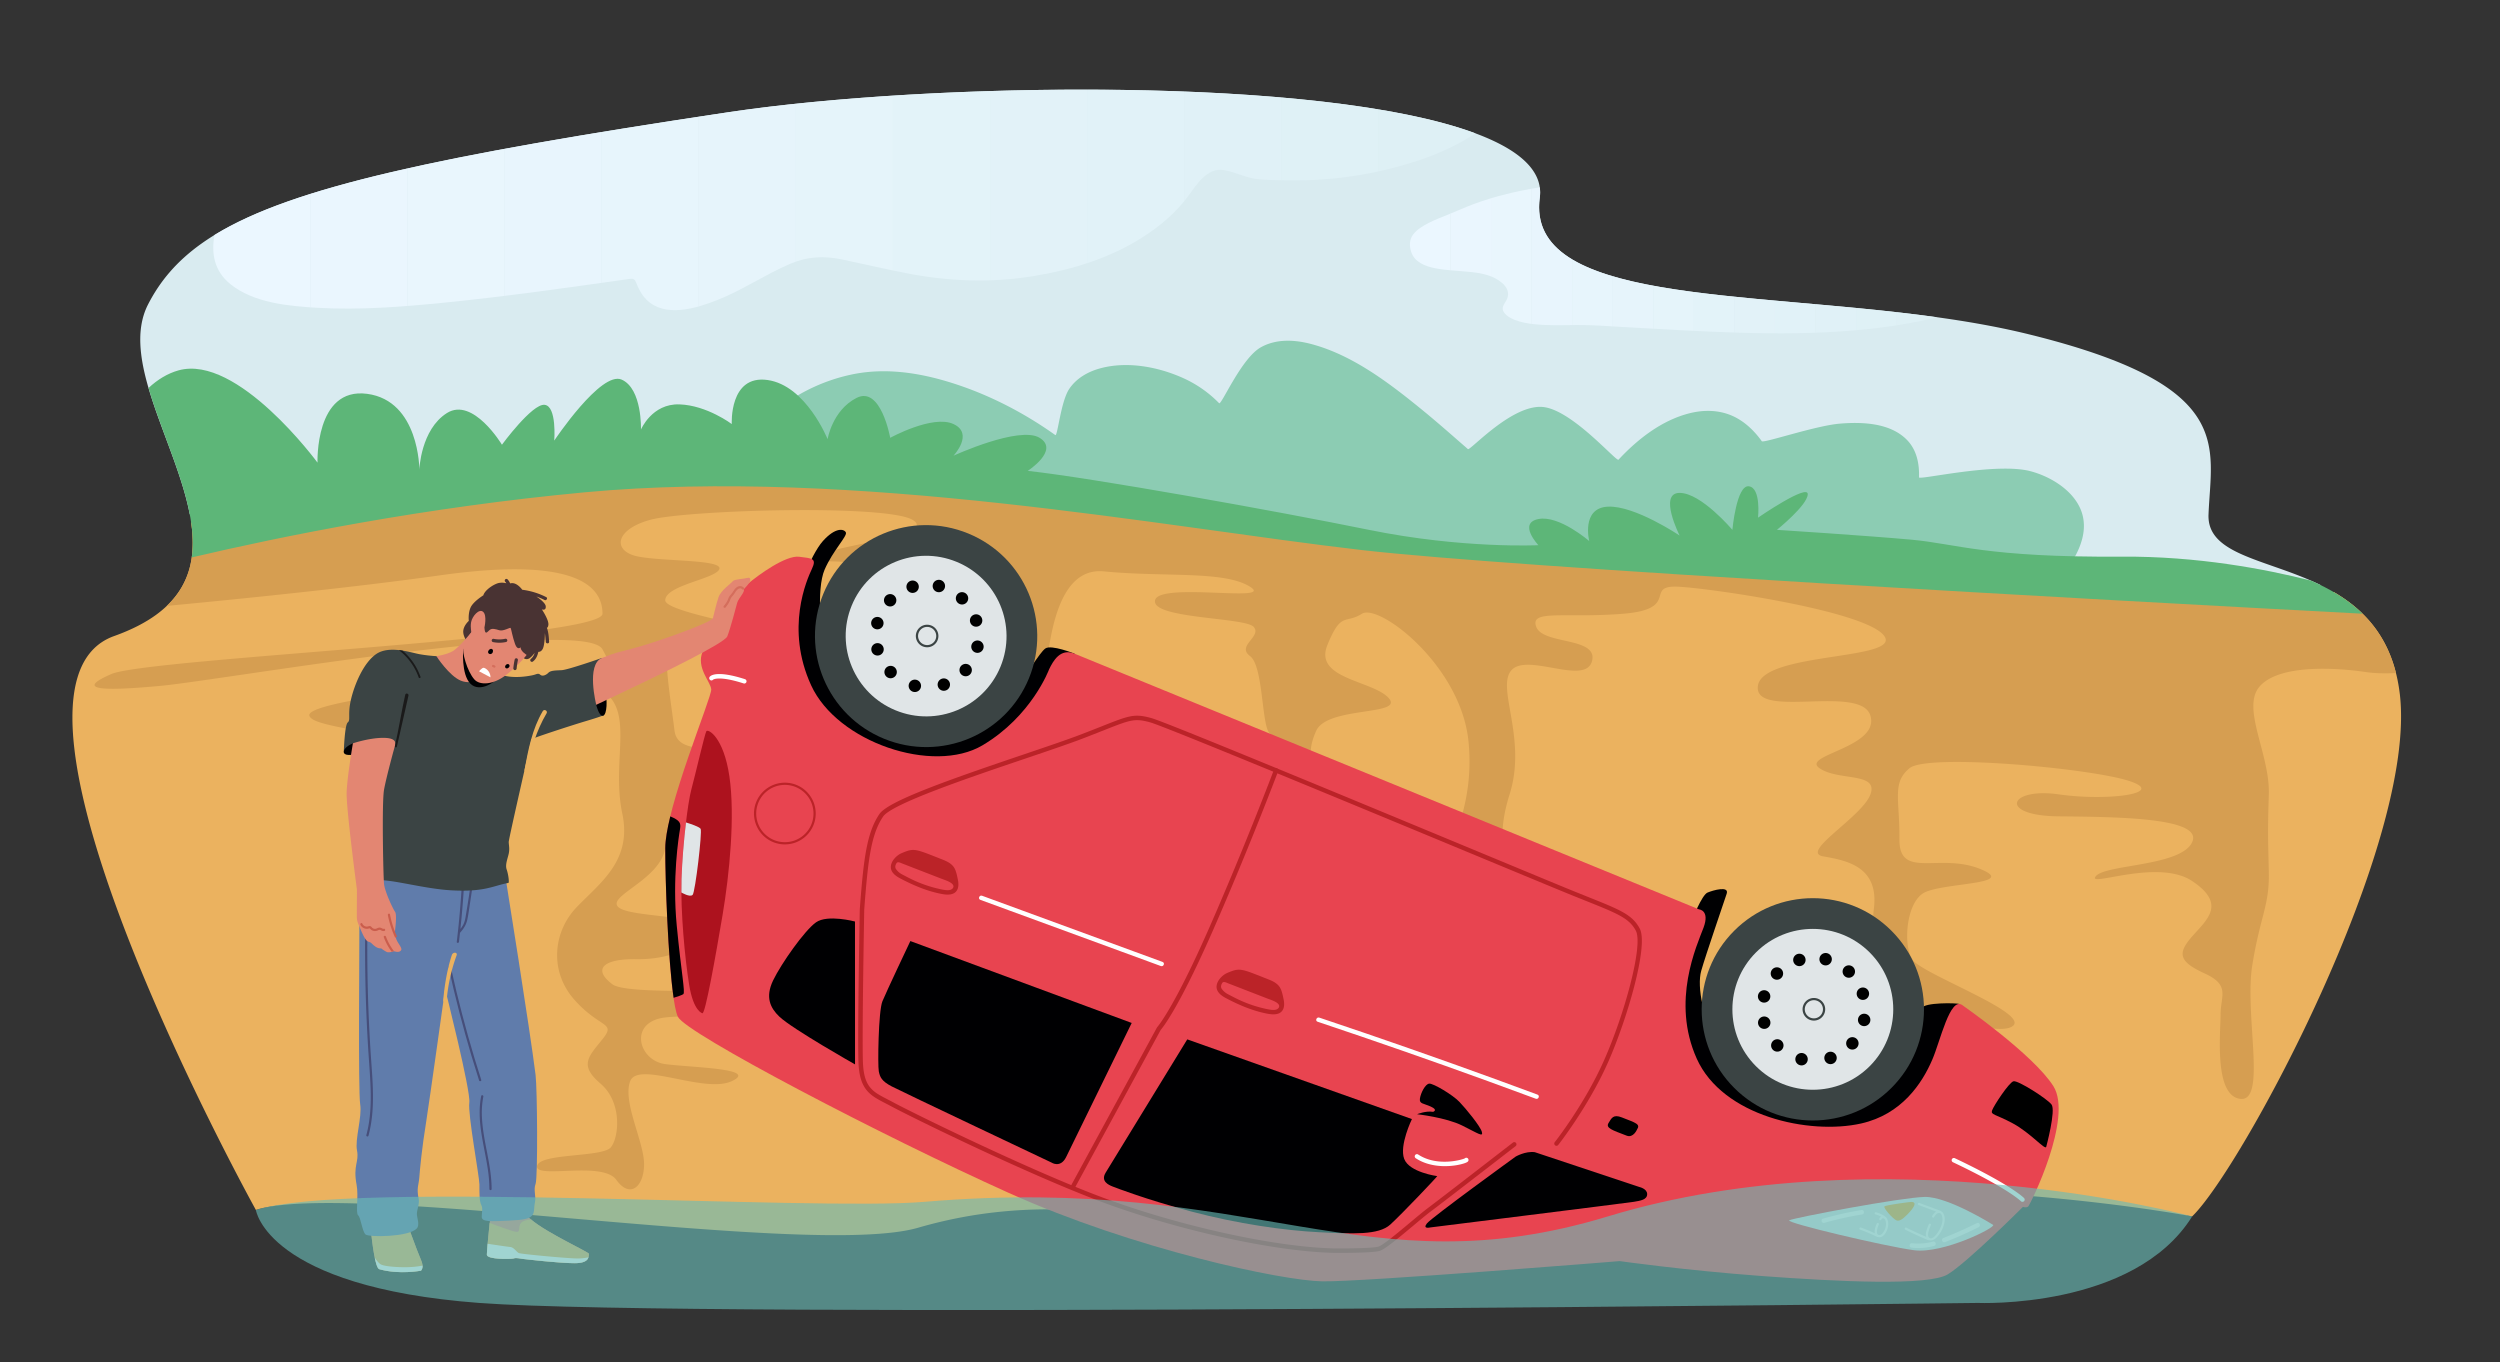 <svg xmlns="http://www.w3.org/2000/svg" xmlns:xlink="http://www.w3.org/1999/xlink" id="characters" viewBox="0 0 3303.65 1800"><rect x="0" y="0" width="3303.65" height="1800" fill="#333333" stroke="none"/><defs><style>.cls-1{fill:none;}.cls-2{fill:#ebb25f;}.cls-3{fill:#d9ebf0;}.cls-4{clip-path:url(#clip-path);}.cls-5{fill:#ebf7ff;}.cls-6{fill:#eaf6fe;}.cls-7{fill:#e9f6fd;}.cls-8{fill:#e8f5fd;}.cls-9{fill:#e7f5fc;}.cls-10{fill:#e6f4fb;}.cls-11{fill:#e5f4fa;}.cls-12{fill:#e3f3f9;}.cls-13{fill:#e2f2f8;}.cls-14{fill:#e1f2f8;}.cls-15{fill:#e0f1f7;}.cls-16{fill:#dff1f6;}.cls-17{fill:#def0f5;}.cls-18{clip-path:url(#clip-path-2);}.cls-19{fill:#8cccb3;}.cls-20{fill:#d69e51;}.cls-21{fill:#5db678;}.cls-22{fill:#000002;}.cls-23{fill:#e84450;}.cls-24{fill:#fff;}.cls-25{fill:#e0e5e7;}.cls-26{fill:#ad121e;}.cls-27{fill:#bb2328;}.cls-28{fill:#3b4444;}.cls-29{fill:#f6ab3b;}.cls-30{fill:#e38672;}.cls-31{fill:#607cab;}.cls-32{fill:#464e7a;}.cls-33{opacity:0.6;}.cls-34{fill:#ca5d4c;}.cls-35{fill:#493333;}.cls-36{fill:#1a1a1a;}.cls-37{opacity:0.63;}.cls-38{fill:#69bbb6;}</style><clipPath id="clip-path"><path class="cls-1" d="M1986.3,410.62c2.65,6,9.69,9.88,15.49,12.15,8.13,3.2,17,4.72,25.61,5.64,18.5,1.95,37.13,1.29,55.7,1.08,20.38-.25,40.81,1.5,61.15,2.63,25.9,1.45,51.79,2.94,77.69,4.29,51,2.66,102,4.73,153.08,3.88,49.18-.81,98.48-4.3,146.92-13q19.13-3.45,38-8c-256.14-35.65-543.92-18.31-525.19-158.09a49.81,49.81,0,0,0,0-13.64c-29.56,4.69-58.7,11.57-87.06,22-11.73,4.32-23,9.61-34.62,14.23-8.38,3.34-16.81,6.58-24.85,10.69-7.72,3.95-15.94,8.71-21.12,15.86-4.79,6.62-4.75,14.6-2.37,22.19,4.33,13.85,18.34,19.22,31.35,21.86,16,3.22,32.4,3.35,48.53,5.17,14.78,1.67,28.73,4.48,40.34,14.33,6.31,5.35,9.94,12.62,6.75,20.7C1989.79,399.34,1983.9,405.19,1986.3,410.62Z"></path></clipPath><clipPath id="clip-path-2"><path class="cls-1" d="M304.39,375.42c30.74,24.83,76.53,29.07,114.43,31.29,56.59,3.31,113.06-1.26,169.37-6.88,81.85-8.18,163.31-19.93,244.74-31.4,3.49-.49,6.1.85,7.37,4.19,3.25,8.54,7.33,16.68,13.86,23.22,24.57,24.61,65.88,11.63,93.7.65,33.53-13.23,63.31-33.81,96.35-47.89,23-9.82,44.76-10.77,69.09-5.62,28,5.91,55.79,12.46,83.84,17.93,56.36,11,112.18,13.23,168.94,3.89,50.53-8.31,100.59-23.64,144-51.41,22.58-14.45,43.82-32.21,59.78-53.88,11.27-15.32,25.42-38.74,47.66-34.7,10,1.81,19.57,5.45,29.14,8.6,12,3.94,24,4.17,36.55,4.57,27.77.91,55.82.51,83.45-2.57a519.85,519.85,0,0,0,113-25.15c23.82-8.3,48.21-19.54,70.17-34-203.37-75.77-719.47-68.16-987.95-27.86-382.63,57.44-575.77,99.07-678.39,162.11C279,334.35,282.83,358,304.39,375.42Z"></path></clipPath></defs><path class="cls-2" d="M3171.28,917.32c-8.44-71.23-44.57-109.92-87-134.73l-3.34,0c-50.45,0-100.18-5.86-150.39-9.69s-100.52-5.66-150.79-8.22c-24.71-1.25-49.29-2.26-74.05-2.24s-49.64.21-74.37-1.91c-23.81-2-47.31-6.9-70.87-10.76-25.46-4.17-51-7.83-76.8-9.43-49.46-3.08-98.92-3.47-148.45-2.45-98.72,2-197.15,5.86-295.87,1.52-85.08-3.74-170.87-10.79-254.74-26.53a163.86,163.86,0,0,1-27,1.14c-80.56-4.64-156.46-36.19-235.25-50.78-42.34-7.83-85.86-9.71-128.77-12.35-43.31-2.67-86.65-4.72-130-7.09-85.81-4.7-170.58-20.55-256.41-24.93-21-1.08-42.09-1.44-63.13-.73-21.5.72-42.74,3.43-64.16,5.11-42.18,3.29-84.55,3.13-126.72,6.6-21.12,1.74-41.81,5.39-62.75,8.42-19.65,2.85-39.41,4.71-59.17,6.48-38.32,3.44-76.64,7-113.91,16.71-12.69,6.31-27.54,8.08-41.42,9.84a459.35,459.35,0,0,1-47.61,3.25c-28.86.62-57.68.09-86.46,2.63-29.85,2.64-59.45,7.41-88.83,13.24l-.41.08c9,62-9,116.86-101.72,150-194.38,69.42,187.24,758.39,187.24,758.39,122.86-39.53,733.25,64.7,875.05,23.54,306.58-89,518.24,102.11,840.36,4.29,364-110.55,843.31-19.28,843.31-19.28C2962.33,1544.11,3194.51,1113.45,3171.28,917.32Z"></path><path class="cls-3" d="M351.63,665.41c28.38-2,56.89-.84,85.32-1.17,14.1-.17,28.21-.67,42.24-2.15,8.44-.9,16.79-2.55,25.16-3.89a4.13,4.13,0,0,1,2.84-2.87,289.47,289.47,0,0,1,29.27-7.82C576.25,639.18,617,637.15,657.32,633c20.92-2.16,41.51-5.87,62.32-8.81,20.37-2.88,40.89-4.48,61.44-5.57,42.42-2.25,84.68-3.51,127-7.57,42.81-4.11,85.94-3,128.76.41s85.41,9.1,128.06,14.1c43,5,85.91,8.28,129.11,10.56,43.71,2.3,87.43,4.49,131.1,7.55,41.62,2.93,82.85,6.2,123.67,15.17,39.83,8.75,78.87,20.61,118.47,30.26a780.76,780.76,0,0,0,84.43,15.49,1,1,0,0,1,.58-.1c3,.46,6,.87,9,1.31q13.1,1.56,26.28,2.81a2,2,0,0,1,1.8,1.27c96.52,14.77,194,22.82,291.63,25.11,98,2.31,195.79-3.68,293.77-4.56,49.31-.45,99.13.2,148.13,6.27,23.73,2.94,47.31,7,70.9,10.84a500.16,500.16,0,0,0,75.41,6.68c24.8.32,49.6-.37,74.39.32s49.38,2.38,74.06,3.48c50.07,2.23,100.17,4.62,150.06,9.52,33.31,3.27,66.53,5.47,99.87,6.09-70.95-34.94-151.18-39.58-149.09-93.68,3.56-91.72,37-170.77-238.36-238.41s-667.1-18-645.34-180.38S1305.93,96.77,961.91,148.41c-540.76,81.17-703.1,130.78-766.24,253.85-37.18,72.49,36.81,182,55.08,277.23C284.1,673,317.69,667.8,351.63,665.41Z"></path><g class="cls-4"><rect class="cls-5" x="1862.29" y="247.51" width="0.85" height="193.63"></rect><rect class="cls-5" x="1863.13" y="247.51" width="53.6" height="193.63"></rect><rect class="cls-6" x="1916.74" y="247.51" width="53.6" height="193.63"></rect><rect class="cls-7" x="1970.34" y="247.51" width="53.6" height="193.63"></rect><rect class="cls-8" x="2023.94" y="247.51" width="53.6" height="193.63"></rect><rect class="cls-9" x="2077.54" y="247.51" width="53.6" height="193.63"></rect><rect class="cls-10" x="2131.15" y="247.51" width="53.6" height="193.63"></rect><rect class="cls-11" x="2184.75" y="247.51" width="53.6" height="193.63"></rect><rect class="cls-12" x="2238.35" y="247.51" width="53.6" height="193.63"></rect><rect class="cls-13" x="2291.95" y="247.51" width="53.6" height="193.63"></rect><rect class="cls-14" x="2345.55" y="247.51" width="53.6" height="193.63"></rect><rect class="cls-15" x="2399.16" y="247.51" width="53.6" height="193.63"></rect><rect class="cls-16" x="2452.76" y="247.51" width="53.6" height="193.63"></rect><rect class="cls-17" x="2506.36" y="247.51" width="53.6" height="193.63"></rect></g><g class="cls-18"><rect class="cls-5" x="279.01" y="100.5" width="2.83" height="319.95"></rect><rect class="cls-5" x="281.84" y="100.5" width="128.31" height="319.95"></rect><rect class="cls-6" x="410.15" y="100.5" width="128.31" height="319.95"></rect><rect class="cls-7" x="538.46" y="100.5" width="128.31" height="319.95"></rect><rect class="cls-8" x="666.77" y="100.5" width="128.31" height="319.95"></rect><rect class="cls-9" x="795.08" y="100.5" width="128.31" height="319.95"></rect><rect class="cls-10" x="923.39" y="100.5" width="128.31" height="319.95"></rect><rect class="cls-11" x="1051.69" y="100.5" width="128.31" height="319.95"></rect><rect class="cls-12" x="1180" y="100.5" width="128.31" height="319.95"></rect><rect class="cls-13" x="1308.31" y="100.5" width="128.31" height="319.95"></rect><rect class="cls-14" x="1436.62" y="100.5" width="128.31" height="319.95"></rect><rect class="cls-15" x="1564.93" y="100.5" width="128.31" height="319.95"></rect><rect class="cls-16" x="1693.24" y="100.5" width="128.31" height="319.95"></rect><rect class="cls-17" x="1821.55" y="100.5" width="128.31" height="319.95"></rect></g><path class="cls-19" d="M2669.18,751.11c21,.27,42-.14,62.94.14,13.09-18.61,24-40.73,21.25-63.4-4.08-34.17-39.91-57.28-70.35-65.22-45.66-11.92-147.27,12.14-147.13,8.2.63-18.17-3.06-36.59-16.29-49.88-22.18-22.28-58.89-23.55-88.2-21.14-32.31,2.66-101.12,26.19-103.24,23.24-11.58-16.09-26.79-30-45.93-36.2-16.15-5.26-33.31-4.84-49.67-.71-36.71,9.29-68.4,34.1-93.78,61.35-2.72,2.93-59.16-63.36-97.66-69.39-41.06-6.43-98.46,57.86-101.3,55.39-19.82-17.23-39.45-34.68-59.8-51.3-43.48-35.49-92.54-73.24-147.76-87.69-21.8-5.71-45.94-6.9-66.18,4.5-25.88,14.58-52.07,76.86-55.06,73.83a155.11,155.11,0,0,0-47.63-33.27c-33.49-15.05-74.73-22.69-110.67-12.48-15.73,4.47-30.57,13.12-39.81,26.93-11.16,16.68-15.38,63-18.35,60.92-42.43-30.21-89.61-54.43-139.44-69.77-41.68-12.83-85.71-19.37-128.86-10.43-39.34,8.15-77,26.55-107,53.31-17.89,15.94-33.45,35.41-43.36,57.35,20.35.27,40.7,1.34,61,3,42.82,3.41,85.41,9.1,128.06,14.09,43,5,85.91,8.29,129.11,10.57,43.71,2.3,87.43,4.49,131.1,7.55,41.62,2.92,82.85,6.2,123.67,15.17,39.83,8.75,78.87,20.61,118.47,30.26a780.76,780.76,0,0,0,84.43,15.49.93.93,0,0,1,.58-.1c3,.45,6,.87,9,1.3q13.1,1.58,26.28,2.82a2,2,0,0,1,1.8,1.27c96.52,14.77,194,22.82,291.63,25.11,98,2.31,195.79-3.68,293.77-4.57,49.31-.44,99.13.21,148.13,6.28,23.73,2.94,47.31,6.95,70.9,10.84A500.16,500.16,0,0,0,2669.18,751.11Z"></path><path class="cls-20" d="M1382.42,1075.06c-8.69-165.55-4.22-327.87,76.4-320s159-1.26,193.07,20.31-120.29-6.71-125.53,17.89,119.57,22.31,130.45,35.24-23.33,24.76-4.92,38.48,14.85,97.85,27.15,102.89,1.74,84.95,38.38,243.9,117,223.3,102.07,319.33,41.87-72.72,0-188.52-76.6-179.85-80.18-257.75-14.74-88.41,0-121.1,116.81-19.62,95.88-43.17-99.45-25.07-81.13-70.11,23.39-27.35,45.72-41.43,131,68.28,140.82,169.12-40,142.92-13.81,172.22,74.23,155.47,70.67,221,8.34,115.71,32.71,125.89-12.18-162.28-22.25-255.62-36.64-119-13.08-193.82-18.32-141.16,2.62-164.28,97.36,20.69,106.25-11.69-64.39-21.59-73.54-45.3,36.76-11.25,114.56-17.48,25.46-38.9,75.18-35.65S2467,808.09,2490,840.45s-160.82,20.82-167,65.85,136.08-2.77,148.68,39.45-92.33,52-67.35,69.35,78.3,4.84,67.35,34.65-93.48,76.26-62.68,81.83,74.23,13,67.25,69.27-.3,313.32,18.26,326.33-9-161,7.41-182.62,134.16,28.75,157.71,11.43-121.44-69.36-132.95-88.43-8-71.85,14.08-86.74,129.25-11.16,75.64-32.65-106.79,14.24-106.37-39-10.13-74.83,13.47-94.11,233-.52,287.93,16.27-24.93,27.83-91,18.38-80.51,28.31,0,29.06,191.25,2,176.44,34.09-114.25,29.15-127.34,45,81.95-24,127.34,6.4,20,50.46,0,73.15-17.42,33.43,16.61,49,20.94,29.56,20.94,54-8.94,107.73,26.17,111.7,5.23-111,15.7-176.37,22.79-78.76,21.86-123.08-1.69-49,0-102.93-37.56-115.2-11.39-143.45,98.83-24.23,139.71-18.18c11.11,1.64,25.19,2.1,39.71,1.28-13.54-53.81-45.38-85.46-81.88-106.81l-3.34,0c-50.45,0-100.18-5.86-150.39-9.69s-100.52-5.66-150.79-8.22c-24.71-1.25-49.29-2.26-74.05-2.24s-49.64.21-74.37-1.91c-23.81-2-47.31-6.9-70.87-10.76-25.46-4.17-51-7.83-76.8-9.43-49.46-3.08-98.92-3.47-148.45-2.45-98.72,2-197.15,5.86-295.87,1.52-85.08-3.74-170.87-10.79-254.74-26.53a163.86,163.86,0,0,1-27,1.14c-80.56-4.64-156.46-36.19-235.25-50.78-42.34-7.83-85.86-9.71-128.77-12.35-43.31-2.67-86.65-4.72-130-7.09-85.81-4.7-170.58-20.55-256.41-24.93-21-1.08-42.09-1.44-63.13-.73-21.5.72-42.74,3.43-64.16,5.11-42.18,3.29-84.55,3.13-126.72,6.6-21.12,1.74-41.81,5.39-62.75,8.42-19.65,2.85-39.41,4.71-59.17,6.48-38.32,3.44-76.64,7-113.91,16.71-12.69,6.31-27.54,8.08-41.42,9.84a459.35,459.35,0,0,1-47.61,3.25c-28.86.62-57.68.09-86.46,2.63-29.85,2.64-59.45,7.41-88.83,13.24l-.41.08c6,41.35,0,79.53-32.24,110.22C321.14,791.17,469.8,776,581.56,760.27,767.38,734.1,796.17,778,796.17,811s-600.56,58.65-649.06,79.73S134,913.62,212.54,906.3s560.07-91.75,583.63-48.22,15.7,31.73-86.37,38.94-306.21,30.06-301,48.73,130.86,18.67,130.86,55.31,57.57,60.19,52.34,0,55-68,89-78.52,100.59-31.41,126.2,0,2,90.42,15.13,152.52-28.79,91-60.19,123.63-36.65,85.14-2.62,123,55,28.63,36.64,51.58-31.41,34.15-2.62,58.65,24.69,70.71,13.66,84.24-94.79,7.34-97.41,24.83,86.37-7.34,104.69,18.16,36.64,8.7,36.64-20.84-28.79-82.36-18.32-109.61,98,16.92,134.23,0-52.06-17.79-87.91-22.52-49-56,0-61.65,197.93,8.5,198.81-19.63-242.51-4.63-268.68-24.23-12.9-33.8,31.4-33.14,79.51-15.1,85.56-37.42-93.41-17-109.11-31.45,55.45-36,62-78,90.17.71,158-22.85-14.39-14.26-70.11-22.83,25.42-64.23,85.61-60,107.31-24.51,39.26-37.6-194.26,39.22-200.51-11.79-19.93-123.46,0-125.19,145.7,29.79,165.6,14-178.65-41.42-177.87-61.31,66.22-28,71.45-40.94-73.28-10-107.3-16.72S811.87,700.08,859,687s311.92-20.93,347,0-110.6,34.36-128,48.59,41.6-4.38,81.66,20.29-100,27.33-86.47,55.13,131.14-3.87,163.15,34-94.31,85.72-52.68,93.68,98.29-20.36,110.11,27,.28,78.66,0,109.35,79.49,194.78,34.37,222.65-92.93,41-52,92,51.74,42.44,40.92,85.27-4.34,93.06,28.37,92.54S1391.1,1240.6,1382.42,1075.06Z"></path><path class="cls-21" d="M3122.08,811c-20-19.57-43.94-33.12-68.3-43.76-60.17-15.31-150-32.33-249.81-31.66-180.06,1.21-218.25-17-278.27-22.43s-177.57-13-177.57-13,40.34-32.48,40.75-47-65.72,30.92-65.72,30.92,4.29-39.26-12.08-41.46-21.82,57.57-21.82,57.57-41.16-48.85-69.69-48.85,0,56.38,0,56.38-59.46-40-94.92-38.19S2100.1,715,2100.1,715s-39.76-34.56-67.17-29.1,0,34.55,0,34.55-100.16,4.94-223.84-20.26-367.39-68.86-451-77.95c0,0,42.43-27.28,15.76-43.65S1260,602.2,1260,602.2s27.42-29.1,0-41.83-83.64,18.19-83.64,18.19-12.28-69.12-44.42-52.75-38.3,54.57-38.3,54.57-28.39-70.94-79.31-78.21S967,560.37,967,560.37s-32.78-24.77-69.16-26S847,567.65,847,567.65s1.82-53.88-25.47-66-89.12,80.59-89.12,80.59,3.64-45.47-12.73-47.29-56.38,52.74-56.38,52.74-38.2-63.65-72.75-41.83-36.38,74.57-36.38,74.57,0-90.94-69.11-100-65.48,90.94-65.48,90.94S314.05,467.61,235.85,489.44c-14.33,4-27.58,12.07-39.6,23.27,21.51,73.68,66.6,156.32,57.17,223.9,118.89-28,308.06-66.38,519.47-86.06,356.25-33.15,764,46.05,1026.89,76.35C2001.59,750.16,2774.18,792.56,3122.08,811Z"></path><path class="cls-22" d="M2234.92,1218.86c.65-2.68,13.92-36.18,21.48-39.35s28.83-9.22,25.36,1.44-27.48,80.24-33.62,101.78,3,66,22.84,98.29,93,88.9,143.92,85.33,113.69-80.64,118.71-95.08,3.66-31.16,6.13-39,46.1-7,49.72-5.54-13.56,89.88-28.77,120.46-55.1,48.24-93.8,59.69-83.1,15.64-125.09-2.89-74.64-30.57-97.79-59.28-34.93-54.58-35.79-80.88,2-70.47,6.21-89.48S2234.92,1218.86,2234.92,1218.86Z"></path><path class="cls-22" d="M1049.59,792.46s21-58.74,37.85-77.5,28-16.05,30.34-11.41-17.13,23.92-28.09,49.2-6.17,92,5.74,120.74,42.56,79.16,100,87.41,126-24.81,143.41-46.41,34.69-51.88,42.49-57.51,38.68,6.81,38.68,6.81-36.3,79.69-61.58,107.34-80.1,73.22-159.2,60.39c-59.9-9.71-90.51-29.72-121.44-63.17s-43.7-77.75-41.78-107C1038.93,817.29,1049.59,792.46,1049.59,792.46Z"></path><path class="cls-23" d="M2593.08,1328.2s93.92,65.27,120.37,107.1-30.65,156.7-33.26,159-6.92.52-6.92.52-73.74,73.7-99.36,89.18-143.92,9.78-246.38,2.17-187.17-19.66-187.17-19.66-339.75,27.62-393,26.75-248.33-42.19-414.6-117S907,1365.89,895.89,1343.77s-16.9-169.47-16.76-223S940.66,921.38,939.88,911s-20.22-28.38-11.41-49.91,43.68-76,59-88.94,51-38.6,68.55-36.44,23.45,2.06,16.86,16.12-35.48,78.47-1,153.77,161.17,117.94,226.42,79.31,88.08-100.51,88.08-100.51c5.42-11.19,14.92-28.24,33.57-20.61l825.19,337.89s14.68,1,6,24.24-43.13,97.13-8.9,173.15,148.62,101,217.16,85.57c53.79-12.09,80.7-53.21,94.09-84.46C2564,1375.93,2576.91,1316.55,2593.08,1328.2Z"></path><path d="M2704,1515.53s13-48.27,7-56-44.3-32.14-50.21-30.7-26.4,32.65-28.36,38.61,4,4.51,27.33,17S2702.77,1520.43,2704,1515.53Z"></path><path class="cls-24" d="M2583,1530.4l.15.07c74,35.12,90.87,52,91.55,52.72a2.94,2.94,0,0,1-4.22,4.1c-.22-.22-17.37-17.12-89.85-51.5a2.95,2.95,0,0,1,2.37-5.39Z"></path><path class="cls-25" d="M2633.81,1618.61s-59.53-37.41-90.15-36.91-174.09,27.71-179.26,30.91,126.44,34.38,164.91,39.51S2638.57,1621.51,2633.81,1618.61Z"></path><path class="cls-22" d="M879.14,1120.74c-.13,43.23,3.67,147.56,11,197.82,5-1.55,11.22-3.62,12.82-4.82,2.8-2.09-2.65-28.22-8.69-90.78s2.5-116.57,4.36-127.44c1.39-8.09-.29-11.35-12.87-16.71C881.7,1095.3,879.16,1109.91,879.14,1120.74Z"></path><path class="cls-26" d="M928.14,1338.93s-11.71-2.21-17.44-37.51-11.45-97.08-10.1-139.81,8-100.09,13.07-118.7,17.58-72.92,19.72-76.57,22.81,7.4,30.49,59.65.06,129.25-9,183S931.85,1341.22,928.14,1338.93Z"></path><path class="cls-25" d="M900.6,1161.61c-.18,5.63-.23,11.61-.17,17.8.07,0,11.42,6.81,14.88,3.08s12.89-83.54,10.53-87.26c-1.67-2.64-12.94-6.44-19.35-8.42C903.69,1110.26,901.34,1138.13,900.6,1161.61Z"></path><path class="cls-24" d="M984.79,897.63a2.95,2.95,0,0,1-2,5.53c-33.28-10.74-40.41-5-40.48-5a2.84,2.84,0,0,1-4.06.3,3,3,0,0,1-.31-4.23c1.28-1.55,9.54-8.66,46.66,3.31Z"></path><path class="cls-27" d="M1052.61,1037.31a40.79,40.79,0,1,1-53.21,22.29A40.82,40.82,0,0,1,1052.61,1037.31Zm-29.8,72.77a37.85,37.85,0,1,0-20.68-49.37A37.89,37.89,0,0,0,1022.81,1110.08Z"></path><path class="cls-27" d="M1177.28,1144.28c-1,8.23,6.34,13.35,12.44,16.57,17.24,9.08,35.58,16.91,54.89,20.53,7.56,1.42,17.57,1.93,20.89-6.78,1.23-3.23,1.11-6.77.67-10.19-1.22-6.29-2.22-11.22-4-15.38-3.41-7.82-10.9-10.88-18.4-13.83-34.55-13.59-35.67-14.89-52.37-7.77C1185,1130.15,1178.17,1137.14,1177.28,1144.28Zm67.35,31.12a168,168,0,0,1-43.89-15.43c-3.15-1.6-6.28-3.25-9.41-4.9a22.24,22.24,0,0,1-7.24-6.54c-1.74-2.45-1-5.39.76-8.07,1.75-2.26,5.49-.07,8.15.93,3.19,1.2,6.36,2.47,9.55,3.7l21.14,8.19,20.45,7.93c5.39,2.08,18.88,6,15.19,12.23C1256.51,1177.64,1249.54,1176.36,1244.63,1175.4Z"></path><path class="cls-27" d="M1607.73,1302.52c-1,8.23,6.34,13.35,12.44,16.57,17.24,9.08,35.58,16.91,54.9,20.53,7.55,1.42,17.56,1.93,20.88-6.78,1.23-3.23,1.11-6.77.67-10.19-1.22-6.29-2.22-11.22-4-15.38-3.41-7.83-10.9-10.88-18.4-13.83-34.55-13.59-35.66-14.89-52.37-7.77C1615.44,1288.39,1608.62,1295.37,1607.73,1302.52Zm67.35,31.12a168,168,0,0,1-43.89-15.43q-4.73-2.42-9.41-4.9a22.11,22.11,0,0,1-7.23-6.54c-1.74-2.45-1-5.39.76-8.07,1.74-2.26,5.49-.07,8.14.93,3.19,1.2,6.37,2.46,9.55,3.7l21.14,8.19,20.45,7.93c5.39,2.08,18.89,6,15.19,12.23C1687,1335.88,1680,1334.6,1675.08,1333.64Z"></path><path d="M2163.21,1492.69s-4.83,11.43-13.56,8.06c-19-7.31-28.08-10-24.07-16.66s6.28-11.93,17.65-7.46C2162,1484,2168.07,1485.43,2163.21,1492.69Z"></path><path class="cls-27" d="M1651.78,1000.73c96.07,39.33,225.22,93,318.11,131.52,48.46,20.12,86.73,36,101.78,42.17,10,4.08,18.84,7.63,26.77,10.81,42.72,17.1,58.69,23.5,68.46,41.92,12,22.72-17.44,121.76-42.22,177.3-26.14,58.57-65.15,108.08-65.54,108.58a2.94,2.94,0,1,1-4.61-3.66c.38-.49,38.95-49.44,64.78-107.32,27.49-61.62,52.45-153.16,42.38-172.15-8.75-16.51-24.17-22.68-65.44-39.21-7.94-3.18-16.84-6.74-26.82-10.82-15.06-6.17-53.34-22.06-101.8-42.18C1818.09,1075.6,1539.74,960,1519.92,954.57c-20.55-5.66-26-3.49-61.67,10.63-8,3.16-17.45,6.91-28.88,11.28-17.46,6.67-43.69,15.56-74.08,25.85-74.67,25.28-176.94,59.91-188.31,76.73-15.89,23.52-20,57.14-24.93,123.06,0,1.45-3,161.81-1.75,200.92,1.1,33.48,12.82,39.52,32.24,49.54,2.51,1.3,5.13,2.65,7.86,4.13,24.4,13.21,169.67,84.63,267.51,122.29,101.69,39.15,234,68.89,314.5,70.72,13.77.15,51.33,0,59.19-2.39,6-1.84,25.75-18.38,41.65-31.67,9.27-7.75,18-15.06,24.11-19.61,17-12.73,110.93-85.42,111.88-86.16a2.94,2.94,0,1,1,3.6,4.66c-.94.73-94.88,73.46-112,86.22-6,4.45-14.65,11.71-23.85,19.41-21.44,17.91-37.12,30.75-43.7,32.77-10.34,3.18-59,2.67-61,2.65-81.17-1.84-214.27-31.75-316.52-71.11-98.07-37.76-243.73-109.35-268.2-122.61-2.69-1.45-5.28-2.79-7.76-4.07-19.85-10.24-34.2-17.64-35.41-54.58-1.28-39.26,1.72-199.77,1.75-201.38,5-67.15,9.25-101.4,25.93-126.08,11.56-17.11,90-44.71,191.3-79,30.33-10.27,56.52-19.14,73.87-25.77,11.4-4.36,20.84-8.1,28.81-11.26,36.4-14.42,43-17,65.41-10.82C1530,951.23,1582.2,972.24,1651.78,1000.73Z"></path><path class="cls-24" d="M1938.77,1530.12a3,3,0,0,1,1.61,3.84c-.44,1-1.2,2-6.19,3.59-13.32,4.12-41.66,7.27-63.36-7a2.94,2.94,0,1,1,3.24-4.91c25.18,16.58,58.19,6.86,61.49,5.15A3,3,0,0,1,1938.77,1530.12Z"></path><path class="cls-22" d="M2028.2,1522.56l138.14,46s10.4,2.22,10.33,9.51-8.7,8.61-17.7,10.09-269.09,33.89-269.09,33.89-10.4,2.53-4.29-5.3,117.25-88.32,117.25-88.32S2015.66,1520.88,2028.2,1522.56Z"></path><path class="cls-22" d="M1899.26,1554.19c-.07.94-46.66,50-62.09,64.06s-49.62,12.31-94.57,10.06-107.53-11.16-167.94-27.23-99.68-31.33-104.37-33.16c-5.65-2.2-16-7.08-9.25-18.24,8.45-14,107.88-176.19,107.88-176.19l296.89,105.32s-17,34.86-10.2,52.68S1899.26,1554.19,1899.26,1554.19Z"></path><path class="cls-22" d="M1408.91,1528.88l86.59-177.08L1203,1243.57s-31.56,66.51-36.93,79.62-6.31,84.92-4.79,92.44,3.51,12.92,17.08,20,211.1,100.6,211.1,100.6S1401.39,1544.27,1408.91,1528.88Z"></path><path class="cls-27" d="M1687.42,1015.32a3,3,0,0,1,1.64,3.76c-.38,1-38.29,101.35-85.74,209.39-45.33,103.21-66.74,129.37-69.45,132.46l-113.95,209.62a2.94,2.94,0,1,1-5.17-2.81l114.11-209.92a2.85,2.85,0,0,1,.43-.6c.21-.23,21.65-24.12,68.64-131.12,47.39-107.89,85.24-208.09,85.62-209.09a3,3,0,0,1,3.79-1.72Z"></path><path class="cls-22" d="M1129.89,1406.56l-.06-188.81s-36.26-9.69-51.51,1.09-46.18,54.85-56.73,76.83-3.74,36.32,8.29,47.76C1047,1359.73,1129.89,1406.56,1129.89,1406.56Z"></path><circle class="cls-28" cx="2395.57" cy="1333.79" r="146.89" transform="translate(-241.48 2084.58) rotate(-45)"></circle><circle class="cls-25" cx="2395.57" cy="1333.79" r="106.29" transform="translate(-241.48 2084.58) rotate(-45)"></circle><path class="cls-28" d="M2402.63,1319.89a14.95,14.95,0,1,1-19.49,8.17A15,15,0,0,1,2402.63,1319.89Zm-10.21,24.93a12,12,0,1,0-6.56-15.65A12,12,0,0,0,2392.42,1344.82Z"></path><path d="M2341.06,1378.4a8.2,8.2,0,1,1,4.48,10.69A8.19,8.19,0,0,1,2341.06,1378.4Z"></path><path d="M2326.29,1345a8.2,8.2,0,1,1-1.38,11.51A8.19,8.19,0,0,1,2326.29,1345Z"></path><path d="M2330,1308.62a8.2,8.2,0,1,1-6.89,9.33A8.2,8.2,0,0,1,2330,1308.62Z"></path><path d="M2351.07,1278.81a8.2,8.2,0,1,1-10.59,4.71A8.19,8.19,0,0,1,2351.07,1278.81Z"></path><path d="M2384.15,1263.31a8.2,8.2,0,1,1-11.54-1.13A8.2,8.2,0,0,1,2384.15,1263.31Z"></path><path d="M2420.58,1266.16a8.2,8.2,0,1,1-9.48-6.68A8.2,8.2,0,0,1,2420.58,1266.16Z"></path><path d="M2450.85,1286.62a8.2,8.2,0,1,1-4.95-10.48A8.2,8.2,0,0,1,2450.85,1286.62Z"></path><path d="M2467.08,1319.36a8.2,8.2,0,1,1,.87-11.56A8.19,8.19,0,0,1,2467.08,1319.36Z"></path><path d="M2465,1355.84a8.2,8.2,0,1,1,6.47-9.63A8.2,8.2,0,0,1,2465,1355.84Z"></path><path d="M2445.24,1386.55a8.2,8.2,0,1,1,10.37-5.18A8.2,8.2,0,0,1,2445.24,1386.55Z"></path><path d="M2412.87,1403.5a8.2,8.2,0,1,1,11.58.61A8.2,8.2,0,0,1,2412.87,1403.5Z"></path><path d="M2372.58,1401a8.2,8.2,0,1,1,9.41,6.79A8.2,8.2,0,0,1,2372.58,1401Z"></path><ellipse class="cls-28" cx="1223.79" cy="840.52" rx="146.59" ry="146.89" transform="translate(-17.92 1654.34) rotate(-67.72)"></ellipse><ellipse class="cls-25" cx="1223.79" cy="840.52" rx="106.07" ry="106.29" transform="translate(-18.21 1653.89) rotate(-67.7)"></ellipse><path class="cls-28" d="M1230.83,826.66a14.91,14.91,0,1,1-19.47,8.13A14.93,14.93,0,0,1,1230.83,826.66Zm-10.19,24.87a12,12,0,1,0-6.56-15.62A12,12,0,0,0,1220.64,851.53Z"></path><path d="M1169.32,885a8.2,8.2,0,1,1,4.49,10.68A8.19,8.19,0,0,1,1169.32,885Z"></path><path d="M1154.53,851.64a8.2,8.2,0,1,1-1.37,11.49A8.2,8.2,0,0,1,1154.53,851.64Z"></path><path d="M1158.16,815.35a8.19,8.19,0,1,1-6.87,9.31A8.2,8.2,0,0,1,1158.16,815.35Z"></path><path d="M1179.26,785.61a8.18,8.18,0,1,1-10.59,4.7A8.19,8.19,0,0,1,1179.26,785.61Z"></path><path d="M1212.32,770.16a8.18,8.18,0,1,1-11.53-1.14A8.17,8.17,0,0,1,1212.32,770.16Z"></path><path d="M1248.74,773a8.19,8.19,0,1,1-9.48-6.67A8.18,8.18,0,0,1,1248.74,773Z"></path><ellipse cx="1271.3" cy="790.71" rx="8.18" ry="8.2" transform="translate(58.22 1668.12) rotate(-67.76)"></ellipse><path d="M1295.26,826.17a8.19,8.19,0,1,1,.86-11.54A8.21,8.21,0,0,1,1295.26,826.17Z"></path><path d="M1293.24,862.58a8.18,8.18,0,1,1,6.46-9.6A8.21,8.21,0,0,1,1293.24,862.58Z"></path><path d="M1273.48,893.23a8.18,8.18,0,1,1,10.37-5.16A8.18,8.18,0,0,1,1273.48,893.23Z"></path><path d="M1241.13,910.12a8.18,8.18,0,1,1,11.57.62A8.17,8.17,0,0,1,1241.13,910.12Z"></path><path d="M1200.85,907.6a8.19,8.19,0,1,1,9.41,6.78A8.18,8.18,0,0,1,1200.85,907.6Z"></path><path class="cls-24" d="M2517.85,1625q14.7,7.37,29.87,13.73a1.37,1.37,0,0,0,1.16,0c3.14,1.41,7.14-.37,9.79-3a39.76,39.76,0,0,0,10-16.92c1.49-5,2-10.79-.79-15.5a6.77,6.77,0,0,0-2.65-2.61,1.34,1.34,0,0,0-.65-.52l-28.22-10.53c-1.78-.66-2.9,2.06-1.12,2.72l23.27,8.68c-2.18,1.29-3.73,3.49-5.1,5.62-1,1.58,1.3,3.39,2.33,1.8,1.5-2.33,3.35-5.42,6.46-5.58s4.24,3.74,4.59,6.2c.78,5.45-1.34,11.13-3.83,15.88a36.33,36.33,0,0,1-5.61,8c-1.61,1.71-4.35,4.22-6.94,3.22-3-1.16-2.79-5.1-2.22-7.62a51.39,51.39,0,0,1,3.4-9.57c.78-1.74-1.94-2.85-2.72-1.12a56.6,56.6,0,0,0-3.53,10,12,12,0,0,0,.06,6.57c-8.91-3.83-17.73-7.87-26.39-12.21C2517.27,1621.39,2516.17,1624.12,2517.85,1625Z"></path><path class="cls-24" d="M2458,1624.9a221,221,0,0,1,22.64,9.63,1.37,1.37,0,0,0,.8.12,6.78,6.78,0,0,0,5.63-.58c3.66-2.08,6.06-6.65,7.24-10.55s1.46-8.76-.44-12.64a7,7,0,0,0-3.24-3.4,1.18,1.18,0,0,0-.47-.68,43.88,43.88,0,0,0-10.88-4.8,1.52,1.52,0,0,0-1.92.8,1.48,1.48,0,0,0,.8,1.92,42.27,42.27,0,0,1,7.75,3,5.51,5.51,0,0,0-2.49,2.72,1.47,1.47,0,0,0,2.72,1.12,2.52,2.52,0,0,1,4.23-.77c1.34,1.42,1.76,3.76,1.9,5.64a18.69,18.69,0,0,1-3,11.08c-1.07,1.71-2.43,3.63-4.42,4.32a3.16,3.16,0,0,1-4.19-1.58,9.28,9.28,0,0,1-.11-5.25,30.42,30.42,0,0,1,2.27-6.91c.78-1.73-1.94-2.84-2.73-1.12-1.7,3.74-3.41,8.57-2.59,12.78q-9-4.21-18.39-7.61C2457.38,1621.54,2456.25,1624.26,2458,1624.9Z"></path><path class="cls-29" d="M2525,1588.31c-1,0-32.8,4.07-34.77,5.88s11.28,16.61,15.72,18.42c3.3,1.35,7.28-.25,14.82-8S2534.9,1588,2525,1588.31Z"></path><path class="cls-24" d="M2570.29,1641.41q22.64-8.87,44.41-19.73c3.38-1.68,1.13-7.12-2.27-5.43Q2590.67,1627.1,2568,1636C2564.48,1637.37,2566.76,1642.8,2570.29,1641.41Z"></path><path class="cls-24" d="M2526,1648.72a78.54,78.54,0,0,0,29.51-2.25,3,3,0,0,0,2.5-3.33c-.2-1.42-1.78-2.93-3.32-2.5a74,74,0,0,1-28,2.23C2522.91,1642.45,2522.19,1648.29,2526,1648.72Z"></path><path class="cls-24" d="M2407.32,1614.27a3,3,0,0,0,3.85,1.57,436.5,436.5,0,0,1,49.52-11c3.73-.62,2.92-6.45-.83-5.84a450.91,450.91,0,0,0-51,11.46C2407.36,1610.85,2406.77,1612.92,2407.32,1614.27Z"></path><path class="cls-22" d="M1872.63,1472.4s11.42-4.78,21.16-3.16c0,0,7.09-2.3-2.87-6.85s-15.58-3.54-14.55-10.68,7-19.32,12.35-19.75,30.85,14.73,39.8,24.07,27.54,32.09,29.67,39.58-4.33,2.49-25.94-8.25S1872.63,1472.4,1872.63,1472.4Z"></path><path class="cls-24" d="M1741.13,1350.18q113.08,37.83,225.17,78.54,31.64,11.49,63.18,23.21c3.54,1.31,5.79-4.13,2.23-5.45q-111.8-41.51-224.6-80.17-31.83-10.9-63.74-21.58C1739.79,1343.53,1737.53,1349,1741.13,1350.18Z"></path><path class="cls-24" d="M1295.51,1189.13l186.15,68.25,52.39,19.22c3.55,1.3,5.8-4.14,2.23-5.45l-186.14-68.26-52.4-19.21C1294.2,1182.38,1292,1187.82,1295.51,1189.13Z"></path><path class="cls-30" d="M648.27,1604.39s-4.91,47-4.91,53.64,33,6,35.76,4.91,8.32.3,11.7.68,47.91,5.63,68.6,5.63,18.23-9.81,18.93-12.27-77.23-37.17-83.67-54,1.63-70.47,1.63-70.47-57.16-17.53-55,10.52S648.27,1604.39,648.27,1604.39Z"></path><path class="cls-2" d="M701.79,1611.49c-4.53.33-10.3,1.34-13,4.22-4.72,5.11-.39,12.18-5.9,12.18-4.38,0-26.87-8.47-35.85-11.92-1.45,14.37-3.72,37.53-3.72,42.06,0,6.66,33,6,35.76,4.91s8.32.3,11.7.68,47.91,5.63,68.6,5.63,18.23-9.81,18.93-12.27C779,1654.89,722.52,1629.4,701.79,1611.49Z"></path><path class="cls-24" d="M777.66,1661.43a64.08,64.08,0,0,1-17.55,1.51c-14.38-.44-71.65-5.75-74.53-7.08s-6.41-7.52-11.28-8c-3.58-.33-21-2.93-29.89-4.28-.61,6.84-1,12.43-1,14.41,0,6.66,33,6,35.76,4.91s8.32.3,11.7.68,47.91,5.63,68.6,5.63C773,1669.25,776.59,1665,777.66,1661.43Z"></path><path class="cls-30" d="M535,1608.25s16.4,45.82,21.22,56.43,0,14.47,0,14.47-28.65,5.5-55-2c-5.19-1.47-9.2-30.84-12.09-60.27s-6.75-89.83-6.75-89.83,56.5-29.08,55.46,0S535,1608.25,535,1608.25Z"></path><path class="cls-2" d="M533.39,1617.25c-3.13-.48-2.64-9.37-11.54-10.33s-19.45-.48-21.38,1.44,0,9.37-2.41,12c-1.65,1.82-5.68-1.69-9.14-6.1.09.91.18,1.8.26,2.66,2.9,29.43,6.9,58.8,12.09,60.27,26.3,7.45,55,2,55,2s4.82-3.86,0-14.47S535,1608.25,535,1608.25,536.51,1617.73,533.39,1617.25Z"></path><path class="cls-24" d="M556.22,1679.15s2.37-1.91,2.12-6.71a111,111,0,0,1-14.07,1.82c-12.83.94-34.5-.26-40.69-3.24-2.67-1.28-5.75-5.19-8.4-9.21,1.81,8.86,3.84,14.75,6.09,15.39C527.57,1684.65,556.22,1679.15,556.22,1679.15Z"></path><path class="cls-31" d="M668.3,1161.17s32.13,200.33,39.46,259.36c2.22,17.91,3.13,135.73,0,143.94s1,16.1-.89,24.63c-1.53,6.87-.15,13.65-4,17.46s-9.57,5.49-30.46,6.47c-24.39,1.15-35.82,1.77-35.82-5s1.85-11-.62-15.72c-2.64-5-2.43-16.51-2.43-27S618,1472,620.19,1457.1s-32-150.31-32-150.31-21.07,151-24.76,173.87c-6.25,38.83-8.49,64.49-9.36,75.68-.76,9.75-3.81,13.43-.84,27.73,1.41,6.74-2.38,14.73-2.35,20s4.3,14.68-.21,19.4c-10.77,11.32-63.07,11.63-67.55,7.89s-6.24-22.39-9.84-25.37.83-25.14-2.08-40.56c-4.88-25.76,3.57-30,.59-45s6.86-44,4.17-61.21-1-208.52-1-246.47,6.72-81.24,6.72-81.24Z"></path><path class="cls-32" d="M635.94,1427q-18.48-57.51-32.68-116.28-4-16.54-7.64-33.19c-.41-1.85-3.25-1.06-2.84.79q13,59,30.23,116.94,4.88,16.3,10.09,32.53C633.67,1429.56,636.52,1428.79,635.94,1427Z"></path><path class="cls-32" d="M636.86,1476.17a113,113,0,0,1,1.86-27.05c.37-1.85-2.46-2.64-2.83-.78-6.41,32.05,3.74,63.92,8.53,95.43a184.81,184.81,0,0,1,2.31,27.48,1.47,1.47,0,0,0,2.94,0C649.64,1539.05,638.26,1508.23,636.86,1476.17Z"></path><path class="cls-32" d="M489.85,1391.58q-3.75-57.66-4.35-115.47-.35-32.55.3-65.09c0-1.9-2.9-1.9-2.94,0q-1.14,57.59.81,115.18,1,28.68,2.73,57.35c1.12,18.46,2.79,36.92,3.35,55.41.63,20.51-.31,41.19-5.66,61.09a1.47,1.47,0,0,0,2.83.78C496.52,1465.17,492.2,1427.88,489.85,1391.58Z"></path><path class="cls-32" d="M615.39,1210.8a39.85,39.85,0,0,1-2.73,10.2,31.79,31.79,0,0,1-4.24,6.57q3.21-30.42,5-61c.27-4.69.47-9.37.69-14.06l-2.91-.46q-1.66,35.3-5.18,70.45-1.12,11.07-2.44,22.1c-.22,1.88,2.72,1.86,2.94,0,.48-4,.91-8.05,1.35-12.08a1.45,1.45,0,0,0,.48-.37c4.34-4.9,7.63-10,9.09-16.48,1.57-7,2.41-14.11,3.52-21.14,2.1-13.31,4-26.65,5.6-40l-2.86-.45C621.56,1173.08,618.56,1192,615.39,1210.8Z"></path><path class="cls-2" d="M597.05,1262.14c-6,18.41-9.77,40.18-11.28,59.42-.28,3.57,4.2,3.77,4.57-.8a230.85,230.85,0,0,1,13-58.18C605,1258,598.49,1257.71,597.05,1262.14Z"></path><path class="cls-28" d="M576.65,867.07a188.69,188.69,0,0,1-22.25-2.57c-11.13-2-39.82-12-57.1-.29S468,905.79,463.63,925.12s0,26.35-4.1,29.57-5.24,38.93-5.24,38.93l13.18.27L477,1163.51s10.2-2.74,36.88.5c20.54,2.5,53.6,10.87,82.28,12.5,44.45,2.53,55.11-6,75.66-9.77,1.33-.24,0-11.27-2.26-17.66s1.26-14.28,2.7-21,.07-11.28,0-15.41,30-134.54,30-135.66,50.35-17.66,71.77-24.05S798.09,945,798.09,945l-2.63-75.54s-45.09,15.78-53.36,16.16-14.49.38-17.39,3.38-7.79,5.26-10.79,2.63-4.89-.37-10.53.75-32,6.39-49.43-4.51S576.65,867.07,576.65,867.07Z"></path><path class="cls-2" d="M717.23,939.72c-13.88,23.52-19.08,50.53-24,77-.68,3.71,2.67,3.76,3.35,0,4.78-26,12.08-51,25.7-74.11C724.25,939.42,719.16,936.45,717.23,939.72Z"></path><path class="cls-22" d="M466.33,982.29s-10,3.92-11.77,9.59,4.58,7,16.79,4.8S466.33,982.29,466.33,982.29Z"></path><path class="cls-30" d="M522,985.11s-11.52,41.59-14.53,58.62-1,114.24,0,124.27,11.63,32.82,14.53,36.8,0,23.87,0,25.68a26.52,26.52,0,0,0,4,15.19c4.34,6.88,5.79,9,2.9,11.22s-8.47,0-8.47,0-6.32,2.6-9.59,1a52.24,52.24,0,0,1-7.2-4.69s-3.71.66-8.29-2.83-4.58-5-8.29-5.89-7-8.07-10.47-16.14-4.79-10.9-5-15.27.22-36.2,0-38-14.18-107.08-13.52-127.8,8.28-65,8.28-65,20.07-6.77,38.17-7.2S523.24,980.64,522,985.11Z"></path><path class="cls-22" d="M787.86,931.39s3.7,15.85,9.16,14.35,5.46-22.55,3-29.69S787.86,931.39,787.86,931.39Z"></path><path class="cls-30" d="M942,817.15c.4-.76,4.43-19.33,7.59-28.22s16.88-18.2,18.77-20.91,14.71-3,18.48-4.16,4.84,0,4.62,3.16-8.53,11.68-8.53,11.68,1.08,1.75-1.77,6.11-6.28,8.68-7.07,12-9.17,34.64-12.94,44.06-90.73,50.91-103.22,57.16-70,33.32-70,33.32-13.69-53.52,7.6-61.9,15.5-5.54,47-14.29S939,822.64,942,817.15Z"></path><g class="cls-33"><path class="cls-34" d="M983,776.78c-2-2.47-5.52-2.8-8.24-1.45-3.19,1.59-4.9,4.81-6.8,7.64a51.79,51.79,0,0,1-3.34,4.06,14.66,14.66,0,0,0-2.4,4.58c-1.29,3.52-3.54,6.46-5.85,9.37-1.17,1.49,1.27,3.14,2.44,1.66a44.51,44.51,0,0,0,5.13-7.56c.67-1.34,1.09-2.77,1.68-4.14a14.39,14.39,0,0,1,2.8-3.78c2.07-2.32,3.33-5.26,5.47-7.51,1.73-1.81,4.95-3.37,6.89-.93C981.93,780.2,984.14,778.26,983,776.78Z"></path></g><path class="cls-35" d="M668.32,769.63l.06.09,0-.08Z"></path><path class="cls-35" d="M722.73,829.63c.86-.32,1.66-1.36,1.94-4,.7-6.56-8.67-20.37-8.67-20.37s5.86,2.34,5.16-4.22c-.37-3.38-5.86-8.52-12.41-12.82a92.64,92.64,0,0,1,10.8,4.64c2.52,1.29,4.76-2.52,2.23-3.81a96.57,96.57,0,0,0-31.61-9.71c-2.2-2.92-8.81-10.6-16-8.37a18.52,18.52,0,0,0-3.5-5.42,2.21,2.21,0,0,0-3.12,3.12c.28.3.54.61.8.93v0s0,0,0,0l0,0c.13.17.08.12,0,.05l.12.14.36.53c.09.14.16.31.25.46a21.8,21.8,0,0,0-10.48-.28c-6.32,1.7-17.79,9-19.9,16.22,0,0-13.35,8.2-16.86,16.16s-2.34,17.6-2.34,17.6-7,6.05-7.35,13.77,7.35,23.42,31.47,30.91A100.16,100.16,0,0,0,690,867.81s3.51,4.68,8.2,2.81c3.11-1.24,6.41-5.26,8.29-7.83a15.69,15.69,0,0,1-5.14,8.09,2.22,2.22,0,0,0,0,3.12,2.27,2.27,0,0,0,3.12,0c3.94-3.15,5.93-7.75,6.87-12.58,2,.05,4.38-.78,6.06-4.38,2-4.27,2.51-13.72,2.61-20.49a89.44,89.44,0,0,1,1.21,11.53c.17,2.82,4.59,2.84,4.42,0C725.28,841.9,724.8,835.48,722.73,829.63Z"></path><path class="cls-30" d="M625.11,832.83s-18.22,22.68-26.67,27.57-21.79,6.67-21.79,6.67,16.9,26.23,32.46,32.46,32-4,37.79-11.56S625.11,832.83,625.11,832.83Z"></path><path class="cls-22" d="M612.18,857.29s-3.07,33.54,9.38,46.12,35.12-2.1,40.46-13.66S612.18,857.29,612.18,857.29Z"></path><path class="cls-30" d="M640.14,829.17s3.74-15.69-1.64-20.6-14.52,5.85-15.93,13.58.94,13.81,0,14.05-7.72,12.64-10.07,18.73S617.11,887.08,627,898c6.89,7.66,24.66,7.49,42.46-6.56s26.46-26,26.46-26-8-4.75-8-10.1c0,0-4,4.71-7.25-4.19s-5.16-20.13-5.86-21.3-9.6,4.68-15,3-9.61-2.81-12.65-.47S640.84,840.65,640.14,829.17Z"></path><path class="cls-34" d="M524.28,1236.63a123.83,123.83,0,0,1-8.91-28.24c-.35-1.86-3.19-1.07-2.84.78a126.79,126.79,0,0,0,9.21,28.95C522.52,1239.84,525.06,1238.34,524.28,1236.63Z"></path><path class="cls-34" d="M507.19,1227.34c-1.17.34-2.47-.73-3.52-1.14a5.52,5.52,0,0,0-3.92-.1c-1.38.47-2.58,1.3-4.08,1.33a5.42,5.42,0,0,1-3.84-1.48c-.94-.91-1.42-1.93-2.83-2.13s-2.65.58-4,.64a6.52,6.52,0,0,1-6.17-3.91c-.78-1.72-3.32-.23-2.54,1.49a9.32,9.32,0,0,0,6.55,5.16,9.06,9.06,0,0,0,4.11-.08c.87-.22,1.32-.6,2,0s1,1.14,1.6,1.61a8.46,8.46,0,0,0,8.63.83,6.88,6.88,0,0,1,2.27-.82,5,5,0,0,1,2.41.81,5.54,5.54,0,0,0,4.12.66C509.79,1229.64,509,1226.8,507.19,1227.34Z"></path><path class="cls-34" d="M520.42,1256.89l.27.1A73,73,0,0,1,510,1237.66c-.65-1.77-3.49-1-2.84.78a76.89,76.89,0,0,0,10.49,19.33A28.28,28.28,0,0,0,520.42,1256.89Z"></path><path class="cls-22" d="M651.32,859.16a2.48,2.48,0,0,0-1.17-1.43,2.41,2.41,0,0,0-1.21-.29,3.07,3.07,0,0,0-1.22.32,4.5,4.5,0,0,0-1.26.91,5.67,5.67,0,0,0-.92,1.15,3.75,3.75,0,0,0-.55,1.69,2.68,2.68,0,0,0,.67,1.89,3,3,0,0,0,3,.81,3.54,3.54,0,0,0,2.31-1.86,3.6,3.6,0,0,0,.32-1.28,1.66,1.66,0,0,0,.12-.31A3,3,0,0,0,651.32,859.16Z"></path><path class="cls-22" d="M673,878.68a2.23,2.23,0,0,0-.37-.5,1.87,1.87,0,0,0-.53-.39,2.43,2.43,0,0,0-.78-.24,2.38,2.38,0,0,0-.84,0,3.57,3.57,0,0,0-1.76,1,6.15,6.15,0,0,0-.7.83,2.76,2.76,0,0,0-.45,1,2.44,2.44,0,0,0,.17,1.74,2.22,2.22,0,0,0,1.88,1.16l.15,0h.09a2.13,2.13,0,0,0,.71-.09,4.57,4.57,0,0,0,1-.53,5.17,5.17,0,0,0,.83-.65,5.49,5.49,0,0,0,.44-.52,2.07,2.07,0,0,0,.19-.32,3,3,0,0,0,.31-1.24A2.6,2.6,0,0,0,673,878.68Z"></path><path class="cls-35" d="M670.33,845.67a2.26,2.26,0,0,0-2.72-1.55,35.94,35.94,0,0,1-15.07.1,2.26,2.26,0,0,0-2.72,1.54,2.22,2.22,0,0,0,1.55,2.71,41.25,41.25,0,0,0,17.42-.09A2.24,2.24,0,0,0,670.33,845.67Z"></path><path class="cls-35" d="M682.87,869.93a2.24,2.24,0,0,0-2.71,1.55,97,97,0,0,0-1.86,11.87,2.21,2.21,0,0,0,2.21,2.2,2.26,2.26,0,0,0,2.21-2.2c.09-1,.19-1.9.31-2.84,0-.18,0-.36.07-.54s0-.39,0-.4c.07-.47.14-1,.22-1.42.29-1.84.64-3.68,1-5.5A2.24,2.24,0,0,0,682.87,869.93Z"></path><g class="cls-33"><path class="cls-34" d="M654.74,880.43l-.15-.35a1.5,1.5,0,0,0-.53-.53l-1.64-.73a1.76,1.76,0,0,0-1.14-.15,1.22,1.22,0,0,0-.5.27,1.15,1.15,0,0,0-.38.41,1.51,1.51,0,0,0-.15,1.14l.15.35a1.5,1.5,0,0,0,.53.53l1.64.73a1.18,1.18,0,0,0,.55.17,1.08,1.08,0,0,0,.59,0,1,1,0,0,0,.5-.26,1.07,1.07,0,0,0,.38-.41A1.52,1.52,0,0,0,654.74,880.43Z"></path></g><path class="cls-24" d="M633,887.05s3.82-4.41,5.82-4.61,9.29,4.12,9.39,12.64Z"></path><path class="cls-36" d="M535.52,918.05c-5.07,22.3-8.44,44.76-13.51,67.06-.63,2.77,1.93,3.79,2.57,1q7.59-33.45,15.2-66.89C540.41,916.46,536.15,915.28,535.52,918.05Z"></path><path class="cls-36" d="M546.34,880.55a75.45,75.45,0,0,1,6.87,14.57c.55,1.57,3,.9,2.5-.69a81,81,0,0,0-23.86-34.72c-1.59-.24-3.2-.45-4.83-.62A79.18,79.18,0,0,1,546.34,880.55Z"></path><g class="cls-37"><path class="cls-38" d="M633.1,1721.78c280.66,21.13,1980.38,0,1980.38,0s206.63,8.88,283.38-114.32c0,0-408.16-110.55-772.21,0-322.11,97.81-464.63-56.57-903.12-19.28-147.12,12.51-760.53-28.8-883.39,10.73C338.14,1598.91,352.43,1700.65,633.1,1721.78Z"></path></g></svg>